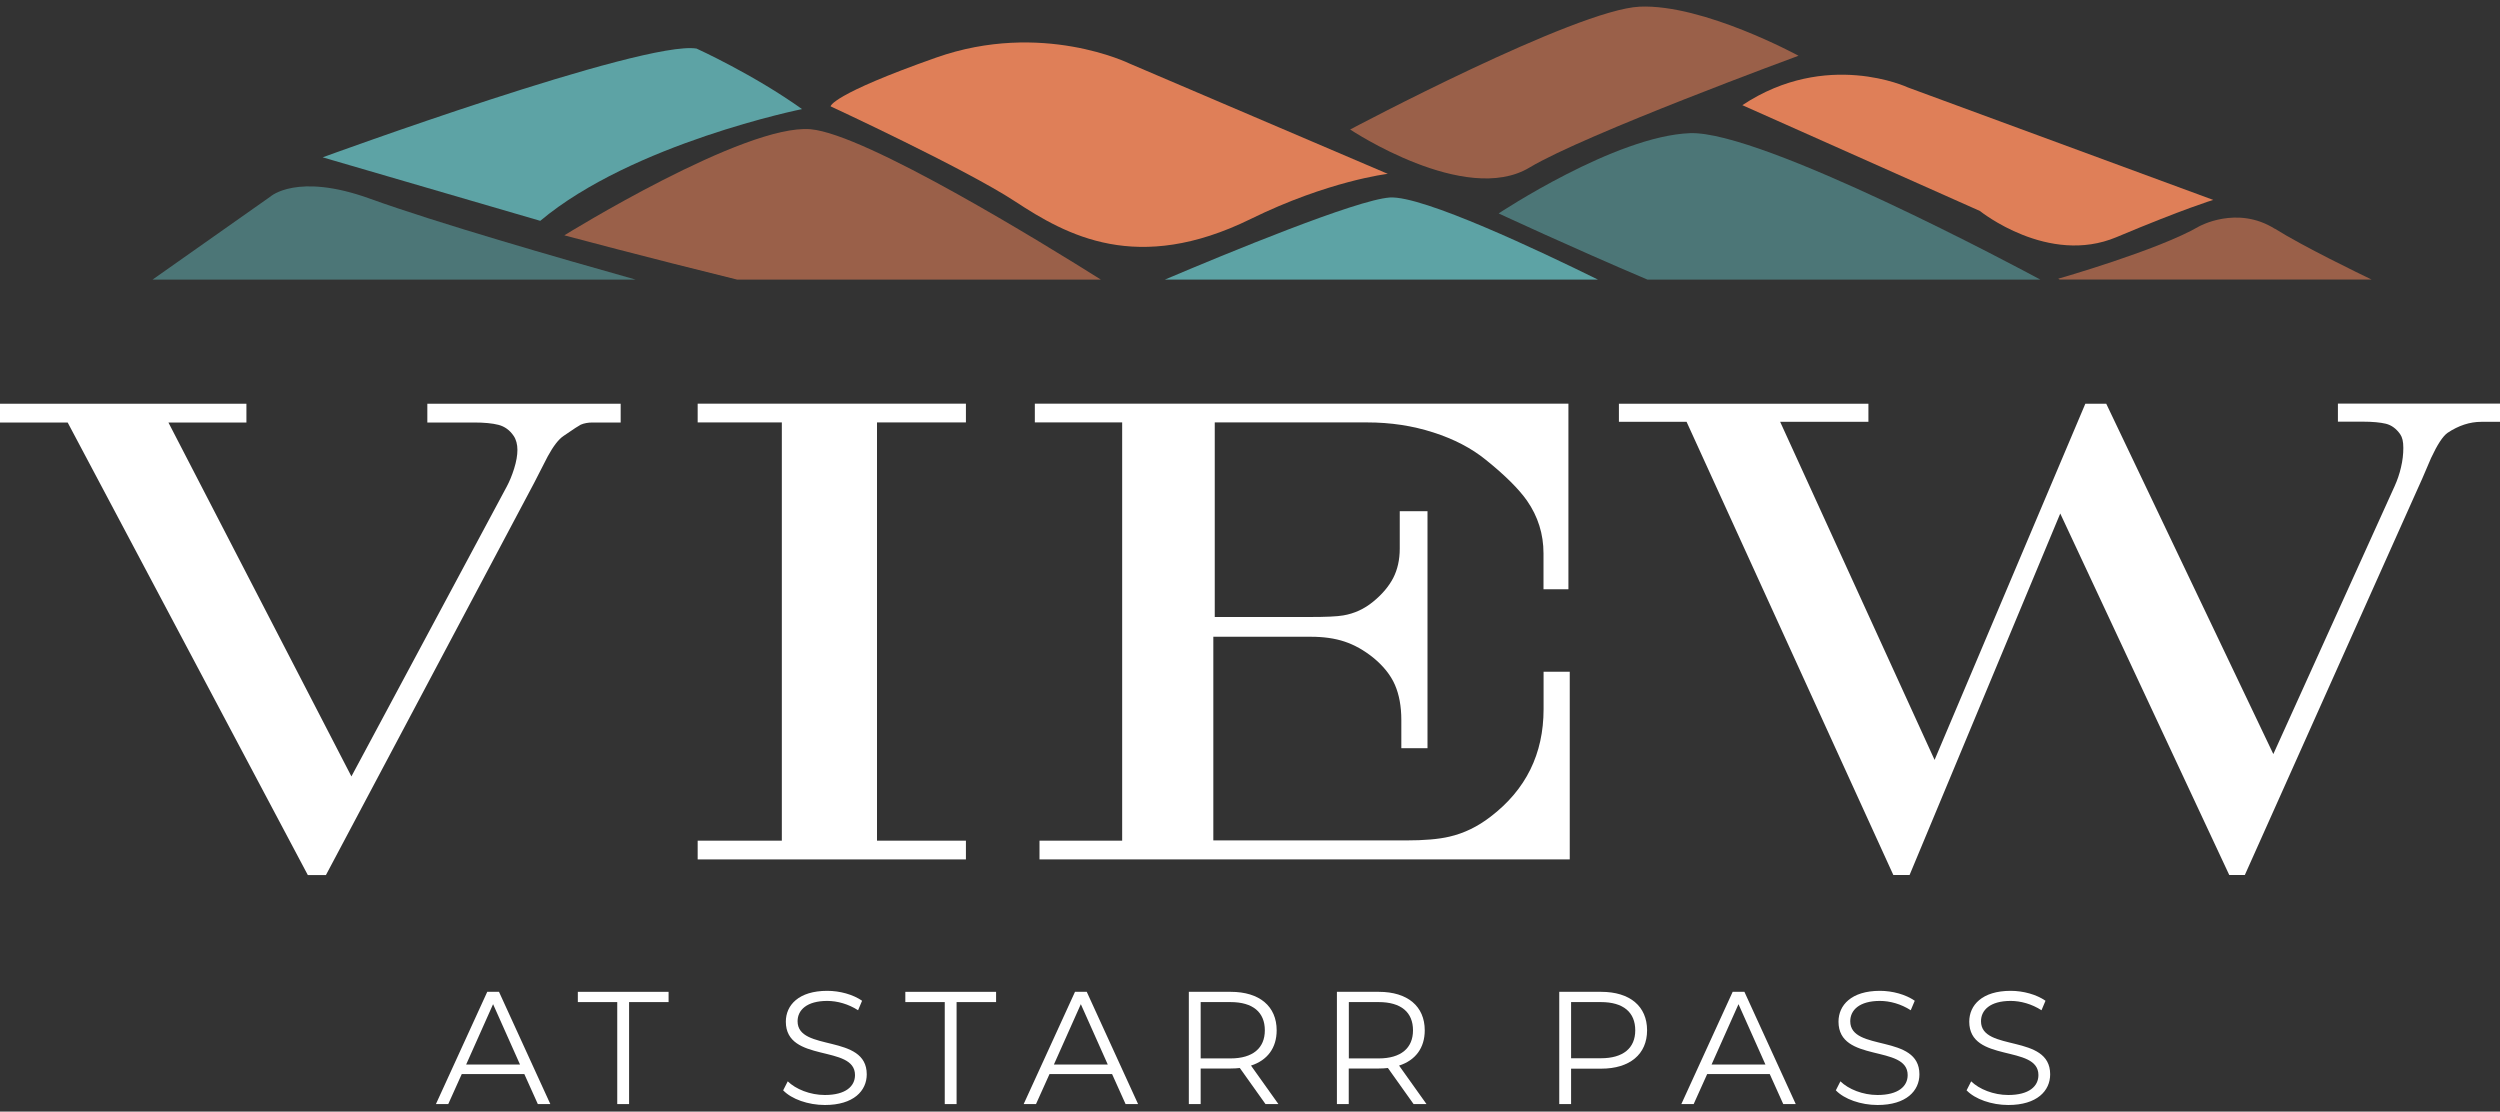 <?xml version="1.0" encoding="UTF-8"?>
<svg id="logos" xmlns="http://www.w3.org/2000/svg" viewBox="0 0 300 133.39">
  <rect x="0" y="0" width="300" height="133.39" fill="#333333" stroke="none"/>
  <defs>
    <style>
      .cls-1, .cls-2 {
        fill: #df7f58;
      }

      .cls-1, .cls-3 {
        opacity: .6;
      }

      .cls-4 {
        fill: #fff;
      }

      .cls-3, .cls-5 {
        fill: #5da3a5;
      }
    </style>
  </defs>
  <g>
    <path class="cls-5" d="M96.24,13.09c-5.8-4.15-12.65-7.26-12.65-7.26-6.33-1.04-44.87,13.05-44.87,13.05l26.11,7.62c11.1-9.3,31.42-13.41,31.42-13.41Z"/>
    <path class="cls-1" d="M97.29,15.51c-7.91-.7-29.57,12.73-29.57,12.73,0,0,9.78,2.62,20.73,5.31h43.65c-6.78-4.27-28.19-17.45-34.82-18.04Z"/>
    <path class="cls-2" d="M150.1,26.27c9.3-4.57,16.43-5.41,16.43-5.41l-30.98-13.23s-10.54-5.19-23.21-.72c-12.67,4.47-12.67,5.85-12.67,5.85,0,0,16.18,7.5,22.14,11.41,6.19,4.06,14.63,8.81,28.29,2.1Z"/>
    <path class="cls-1" d="M183.55,20.1c6.6-3.97,32.27-13.41,32.27-13.41,0,0-11.4-6.22-19.05-5.89-7.65.34-34.75,14.74-34.75,14.74,0,0,13.81,9.21,21.53,4.56Z"/>
    <path class="cls-2" d="M237.62,25.34s8.17,6.56,16.35,3.12c8.18-3.44,11.62-4.47,11.62-4.47l-36.65-13.5s-9.75-4.58-19.86,2.13l28.54,12.71Z"/>
    <path class="cls-3" d="M202.81,15.98c-8.97.33-22.97,9.63-22.97,9.63,0,0,8.62,4.02,17.85,7.94h47.15c-2.26-1.22-33.4-17.89-42.04-17.57Z"/>
    <path class="cls-5" d="M166.79,23.7c-3.99.26-19.62,6.72-27,9.85h51.96c-6.94-3.42-21.04-10.1-24.97-9.85Z"/>
    <path class="cls-1" d="M272.97,27.45c-4.55-2.85-9.1-.27-9.1-.27-4.89,2.84-16.89,6.27-16.89,6.27l.18.09h37.42c-1.37-.66-8.16-3.94-11.6-6.1Z"/>
    <path class="cls-3" d="M44.36,23.83c-8.72-3.15-11.91-.24-11.91-.24l-14.14,9.96h57.96c-9.24-2.6-23.93-6.83-31.91-9.72Z"/>
  </g>
  <g>
    <path class="cls-4" d="M74.48,50.7h-3.37c-.55,0-1.02.09-1.42.26-.17.08-.86.52-2.06,1.35-.6.4-1.23,1.22-1.91,2.47-.55,1.07-1.1,2.15-1.65,3.22l-24.96,47.01h-2.17L8.12,50.7H0v-2.25h29.57v2.25h-9.36l21.96,42.47,18.65-34.8c.32-.6.62-1.32.88-2.15.26-.84.39-1.58.39-2.23s-.15-1.24-.45-1.68c-.47-.7-1.09-1.14-1.83-1.33s-1.72-.28-2.92-.28h-5.61v-2.25h23.2v2.25Z"/>
    <path class="cls-4" d="M115.91,103.13h-32.19v-2.25h10.1v-50.19h-10.1v-2.25h32.19v2.25h-10.67v50.19h10.67v2.25Z"/>
    <path class="cls-4" d="M188.36,103.13h-63.62v-2.25h9.92v-50.19h-10.48v-2.25h64.03v22.27h-2.99v-4.3c0-2.32-.66-4.43-1.98-6.33-1-1.42-2.65-3.06-4.94-4.9-1.72-1.4-3.82-2.49-6.31-3.29-2.48-.8-5.12-1.2-7.92-1.2h-18.3v23.35h11.34c2,0,3.36-.06,4.08-.19,1.32-.22,2.52-.77,3.59-1.65,1.07-.87,1.87-1.82,2.4-2.83.52-1.01.79-2.19.79-3.54v-4.49h3.33v28.44h-3.14v-3.37c0-1.65-.26-3.06-.77-4.23s-1.38-2.26-2.6-3.26c-1.12-.9-2.27-1.54-3.44-1.93-1.17-.39-2.52-.58-4.04-.58h-11.71v24.44h23.11c2.2,0,3.93-.15,5.21-.45,1.75-.4,3.4-1.2,4.94-2.39,4.25-3.24,6.37-7.55,6.37-12.91v-4.49h3.14v22.49Z"/>
    <path class="cls-4" d="M300,50.62h-2.25c-1.37,0-2.72.44-4.04,1.32-.57.4-1.23,1.41-1.98,3.02-.82,1.94-1.42,3.31-1.8,4.12l-20.55,45.92h-1.87l-20.28-43.38-18.08,43.38h-1.95l-24.81-54.38h-8.12v-2.17h29.94v2.17h-10.59l18.53,40.57,18.09-42.74h2.51s20.05,42.04,20.05,42.04l14.56-32.16c.32-.71.58-1.46.76-2.25.19-.79.28-1.57.28-2.33s-.12-1.27-.37-1.63c-.47-.68-1.05-1.1-1.72-1.27-.67-.16-1.6-.25-2.77-.25h-2.99v-2.17h19.46v2.17Z"/>
    <path class="cls-4" d="M62.92,128.89h-7.51l-1.62,3.6h-1.48l6.16-13.47h1.41l6.16,13.47h-1.5l-1.62-3.6ZM62.4,127.74l-3.23-7.24-3.23,7.24h6.47Z"/>
    <path class="cls-4" d="M74.08,120.25h-4.74v-1.23h10.89v1.23h-4.74v12.24h-1.42v-12.24Z"/>
    <path class="cls-4" d="M93.97,130.86l.56-1.1c.96.94,2.68,1.64,4.45,1.64,2.52,0,3.62-1.06,3.62-2.39,0-3.7-8.3-1.42-8.3-6.41,0-1.98,1.54-3.7,4.97-3.7,1.52,0,3.1.44,4.18,1.19l-.48,1.14c-1.16-.75-2.5-1.12-3.7-1.12-2.46,0-3.56,1.1-3.56,2.44,0,3.7,8.3,1.46,8.3,6.37,0,1.98-1.58,3.68-5.02,3.68-2.02,0-4-.71-5-1.75Z"/>
    <path class="cls-4" d="M113.38,120.25h-4.74v-1.23h10.89v1.23h-4.74v12.24h-1.42v-12.24Z"/>
    <path class="cls-4" d="M133.45,128.89h-7.51l-1.62,3.6h-1.48l6.16-13.47h1.41l6.16,13.47h-1.5l-1.62-3.6ZM132.93,127.74l-3.23-7.24-3.23,7.24h6.47Z"/>
    <path class="cls-4" d="M151.86,132.49l-3.08-4.33c-.35.04-.69.06-1.08.06h-3.62v4.27h-1.42v-13.47h5.04c3.43,0,5.5,1.73,5.5,4.62,0,2.12-1.12,3.6-3.08,4.23l3.29,4.62h-1.56ZM151.78,123.64c0-2.16-1.42-3.39-4.12-3.39h-3.58v6.76h3.58c2.69,0,4.12-1.25,4.12-3.37Z"/>
    <path class="cls-4" d="M169.63,132.49l-3.08-4.33c-.35.04-.69.06-1.08.06h-3.62v4.27h-1.42v-13.47h5.04c3.43,0,5.5,1.73,5.5,4.62,0,2.12-1.12,3.6-3.08,4.23l3.29,4.62h-1.56ZM169.56,123.64c0-2.16-1.42-3.39-4.12-3.39h-3.58v6.76h3.58c2.69,0,4.12-1.25,4.12-3.37Z"/>
    <path class="cls-4" d="M197.65,123.64c0,2.87-2.08,4.6-5.5,4.6h-3.62v4.25h-1.42v-13.47h5.04c3.43,0,5.5,1.73,5.5,4.62ZM196.23,123.64c0-2.16-1.42-3.39-4.12-3.39h-3.58v6.74h3.58c2.69,0,4.12-1.23,4.12-3.35Z"/>
    <path class="cls-4" d="M212.37,128.89h-7.51l-1.62,3.6h-1.48l6.16-13.47h1.41l6.16,13.47h-1.5l-1.62-3.6ZM211.85,127.74l-3.23-7.24-3.23,7.24h6.47Z"/>
    <path class="cls-4" d="M220.29,130.86l.56-1.1c.96.94,2.68,1.64,4.45,1.64,2.52,0,3.62-1.06,3.62-2.39,0-3.7-8.3-1.42-8.3-6.41,0-1.98,1.54-3.7,4.97-3.7,1.52,0,3.1.44,4.18,1.19l-.48,1.14c-1.16-.75-2.5-1.12-3.7-1.12-2.46,0-3.56,1.1-3.56,2.44,0,3.7,8.3,1.46,8.3,6.37,0,1.98-1.58,3.68-5.02,3.68-2.02,0-4-.71-5-1.75Z"/>
    <path class="cls-4" d="M235.98,130.86l.56-1.1c.96.94,2.68,1.64,4.45,1.64,2.52,0,3.62-1.06,3.62-2.39,0-3.7-8.3-1.42-8.3-6.41,0-1.98,1.54-3.7,4.97-3.7,1.52,0,3.1.44,4.18,1.19l-.48,1.14c-1.16-.75-2.5-1.12-3.7-1.12-2.46,0-3.56,1.1-3.56,2.44,0,3.7,8.3,1.46,8.3,6.37,0,1.98-1.58,3.68-5.02,3.68-2.02,0-4-.71-5-1.75Z"/>
  </g>
</svg>